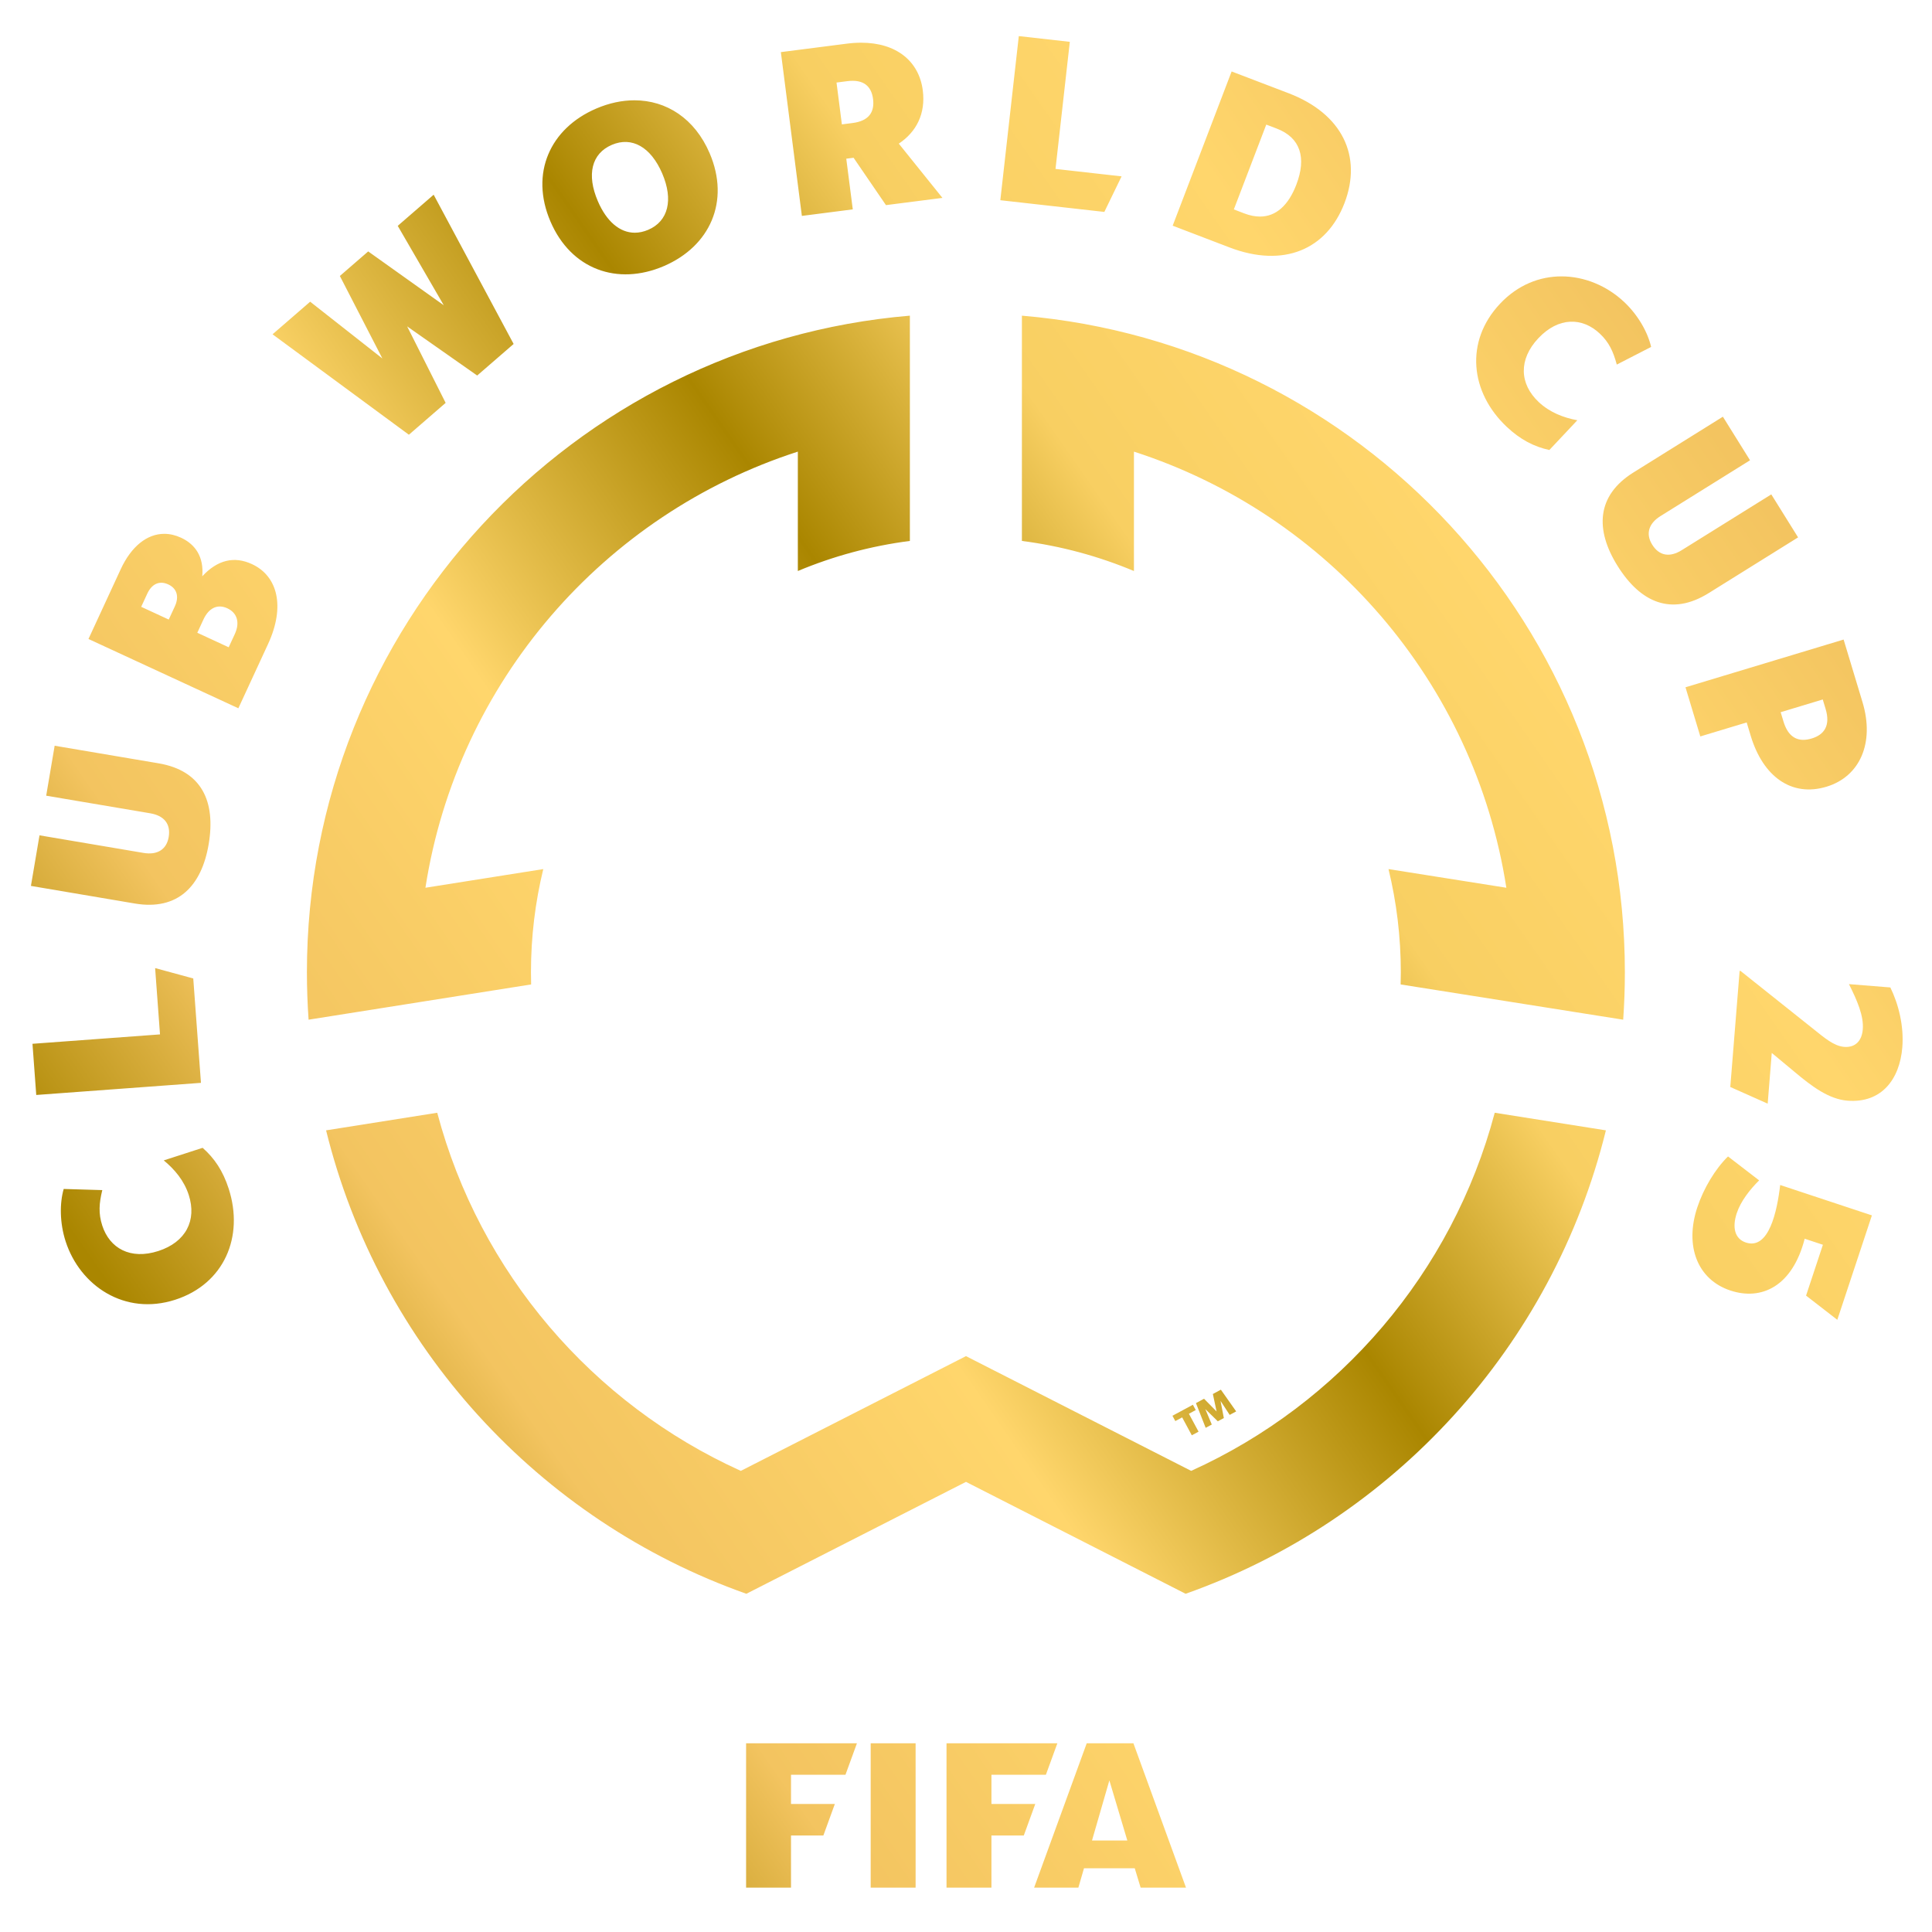 <?xml version="1.0" encoding="UTF-8"?>
<svg width="200" height="200" version="1.1" viewBox="0 0 52.917 52.917" xmlns="http://www.w3.org/2000/svg">
 <defs>
  <linearGradient id="gradient" x2="1" gradientTransform="matrix(116.62 81.661 81.661 -116.62 -.827 516.29)" gradientUnits="userSpaceOnUse">
   <stop stop-color="#aa8600" offset="0"/>
   <stop stop-color="#f3c460" offset=".15"/>
   <stop stop-color="#ffd66c" offset=".36"/>
   <stop stop-color="#aa8600" offset=".55"/>
   <stop stop-color="#f8cf62" offset=".7"/>
   <stop stop-color="#ffd66c" offset=".85"/>
   <stop stop-color="#f3c460" offset="1"/>
  </linearGradient>
 </defs>
 <g transform="matrix(.353 0 0 -.353 -8.565 201.24)">
  <path d="m101.88 554.55 8.071-0.908 1.338 2.759-5.127 0.577 1.11 9.861-3.958 0.445zm-11.91 12.147-5.118-0.656 1.63-12.709 3.95 0.507-0.505 3.933 0.567 0.072 2.513-3.675 4.381 0.561-3.386 4.21c1.367 0.908 2.093 2.329 1.862 4.131-0.291 2.266-2.047 3.7-4.781 3.7-0.355 0-0.727-0.024-1.113-0.074m-0.8-3.017 0.841 0.108c1.254 0.161 1.866-0.39 1.994-1.385 0.129-1.014-0.324-1.7-1.578-1.862l-0.841-0.108zm26.083-11.107 4.415-1.689c4.189-1.601 7.534-0.172 8.919 3.45 1.384 3.623-0.156 6.918-4.344 8.519l-4.416 1.687zm5.555 0.953-0.809 0.31 2.516 6.581 0.809-0.308c1.86-0.711 2.317-2.277 1.526-4.347-0.612-1.602-1.571-2.482-2.826-2.481-0.379 0-0.785 0.08-1.216 0.245m-50.278 8.137c-3.598-1.541-5.154-5.034-3.558-8.76 1.596-3.725 5.198-5.007 8.796-3.467 3.597 1.542 5.153 5.035 3.558 8.76-1.152 2.689-3.35 4.106-5.837 4.106-0.958 0-1.959-0.21-2.959-0.639m0.12-7.184c-0.881 2.054-0.489 3.691 1.087 4.366 1.56 0.669 3.031-0.171 3.911-2.224 0.873-2.038 0.473-3.698-1.087-4.367-0.356-0.152-0.705-0.226-1.044-0.226-1.162 0-2.191 0.873-2.867 2.451m-15.526-1.918 3.573-6.162-5.864 4.178-2.199-1.906 3.298-6.4-5.602 4.404-2.919-2.528 10.578-7.793 2.853 2.471-2.988 5.936 5.436-3.814 2.827 2.449-6.205 11.58zm85.525-6.047c-2.739-2.915-2.322-6.871 0.529-9.551 1.06-0.995 2.118-1.538 3.302-1.795l2.17 2.308c-1.072 0.2-2.138 0.608-2.996 1.414-1.501 1.411-1.572 3.308-0.031 4.947 1.565 1.666 3.415 1.638 4.765 0.369 0.72-0.675 1.049-1.388 1.325-2.409l2.664 1.369c-0.255 1.119-0.995 2.456-2.093 3.488-1.347 1.266-3.097 1.986-4.863 1.986-1.689 0-3.392-0.658-4.772-2.126m-37.094-18.401c3.042-0.392 5.959-1.188 8.693-2.334v9.263c15.044-4.852 26.419-17.875 28.896-33.839l-9.144 1.448c0.625-2.567 0.956-5.249 0.956-8.008 0-0.315-5e-3 -0.629-0.014-0.942l17.268-2.735c0.086 1.214 0.13 2.441 0.13 3.677 0 26.775-20.58 48.744-46.785 50.949zm-55.477-33.47c0-1.236 0.044-2.463 0.13-3.677l17.267 2.735c-8e-3 0.313-0.013 0.627-0.013 0.942 0 2.759 0.331 5.441 0.956 8.008l-9.144-1.448c2.477 15.964 13.852 28.987 28.896 33.839v-9.263c2.733 1.146 5.649 1.942 8.693 2.334v17.479c-26.205-2.205-46.785-24.174-46.785-50.949m102.93 38.784c-2.881-1.795-2.982-4.45-1.241-7.242 1.786-2.866 4.195-3.915 7.076-2.121l6.937 4.324-2.079 3.336-6.953-4.331c-0.896-0.559-1.729-0.467-2.287 0.43-0.532 0.852-0.258 1.656 0.639 2.215l6.952 4.332-2.107 3.381zm-117.38-7.516-2.499-5.406 11.63-5.377 2.303 4.982c1.352 2.923 0.745 5.283-1.251 6.205-1.383 0.64-2.675 0.322-3.853-0.946 0.133 1.484-0.516 2.471-1.648 2.994-0.438 0.202-0.874 0.301-1.3 0.301-1.331 0-2.556-0.967-3.382-2.753m1.592-2.91 0.472 1.021c0.356 0.77 0.953 1.029 1.629 0.717 0.66-0.306 0.865-0.935 0.509-1.705l-0.473-1.022zm4.354-2.013 0.472 1.022c0.422 0.911 1.101 1.226 1.855 0.877 0.754-0.348 1.003-1.092 0.581-2.004l-0.473-1.022zm115.47-4.231 1.151-3.813 3.597 1.085 0.315-1.044c0.952-3.15 3.157-4.764 5.876-3.943 2.603 0.785 3.747 3.41 2.796 6.561l-1.466 4.857zm7.605-2.661-0.22 0.729 3.266 0.986 0.22-0.73c0.391-1.293-0.101-2.002-1.079-2.297-0.227-0.069-0.443-0.105-0.647-0.105-0.691 0-1.239 0.418-1.54 1.417m-134.8-5.75 8.076-1.367c1.042-0.177 1.604-0.798 1.429-1.841-0.169-0.99-0.907-1.409-1.949-1.233l-8.076 1.366-0.665-3.926 8.06-1.365c3.347-0.566 5.182 1.354 5.731 4.599 0.563 3.33-0.544 5.712-3.891 6.279l-8.059 1.364zm8.831-18.522-9.895-0.729 0.292-3.971 12.78 0.941-0.597 8.099-2.959 0.806zm121.84-4.081 2.902-1.293 0.316 3.936 1.759-1.462c1.367-1.152 2.679-2.127 4.112-2.242 2.641-0.211 4.059 1.655 4.259 4.141 0.131 1.64-0.288 3.342-0.93 4.644l-3.211 0.258c0.629-1.25 1.158-2.456 1.073-3.509-0.071-0.898-0.583-1.43-1.446-1.36-0.795 0.063-1.542 0.714-2.342 1.352l-5.698 4.541-0.069 5e-3zm-41.831-29.786-17.473 8.903-17.471-8.903c-11.5 5.202-20.267 15.38-23.555 27.788l-8.624-1.366c4.127-16.762 16.521-30.272 32.61-35.958l17.04 8.683 17.042-8.683c16.089 5.686 28.483 19.196 32.61 35.958l-8.625 1.366c-3.288-12.408-12.055-22.586-23.554-27.788m-79.719 24.091c0.842-0.692 1.579-1.564 1.941-2.685 0.634-1.96-0.22-3.654-2.362-4.347-2.175-0.702-3.781 0.216-4.351 1.979-0.303 0.938-0.247 1.721 4e-3 2.748l-2.995 0.088c-0.317-1.103-0.314-2.63 0.149-4.064 1.112-3.443 4.584-5.797 8.505-4.531 3.806 1.231 5.351 4.896 4.148 8.619-0.447 1.384-1.112 2.37-2.024 3.168zm118.99-3.647c-0.991-2.991 5e-3 -5.601 2.569-6.45 2.417-0.801 4.813 0.321 5.764 4.018l1.413-0.467-1.306-3.945 2.424-1.879 2.684 8.103-7.117 2.357c-0.237-2.037-0.873-5.056-2.664-4.462-0.855 0.283-1.075 1.159-0.705 2.276 0.31 0.937 1.031 1.848 1.736 2.545l-2.413 1.857c-0.995-0.966-1.901-2.49-2.385-3.953m-37.588-14.479 0.29-1.357-0.974 0.989-0.629-0.338 0.755-1.919 0.475 0.255-0.502 1.199 0.969-0.947 0.468 0.252-0.257 1.331 0.711-1.086 0.503 0.271-1.187 1.685zm-3.135-1.688 0.221-0.412 0.531 0.286 0.749-1.39 0.524 0.282-0.749 1.389 0.531 0.287-0.222 0.412zm-6.653-25.414-4.081-11.2h3.433l0.437 1.505h3.938l0.456-1.505h3.52l-4.079 11.2zm1.758-2.878 1.393-4.665h-2.741zm-12.636 2.878v-11.2h3.486v4.045h2.51l0.891 2.448h-3.401v2.267h4.225l0.889 2.44zm-5.884-11.2h3.486v11.2h-3.486zm-9.667 11.2v-11.2h3.485v4.045h2.51l0.891 2.448h-3.401v2.267h4.225l0.89 2.44z" fill="url(#gradient)"/>
 </g>
</svg>
